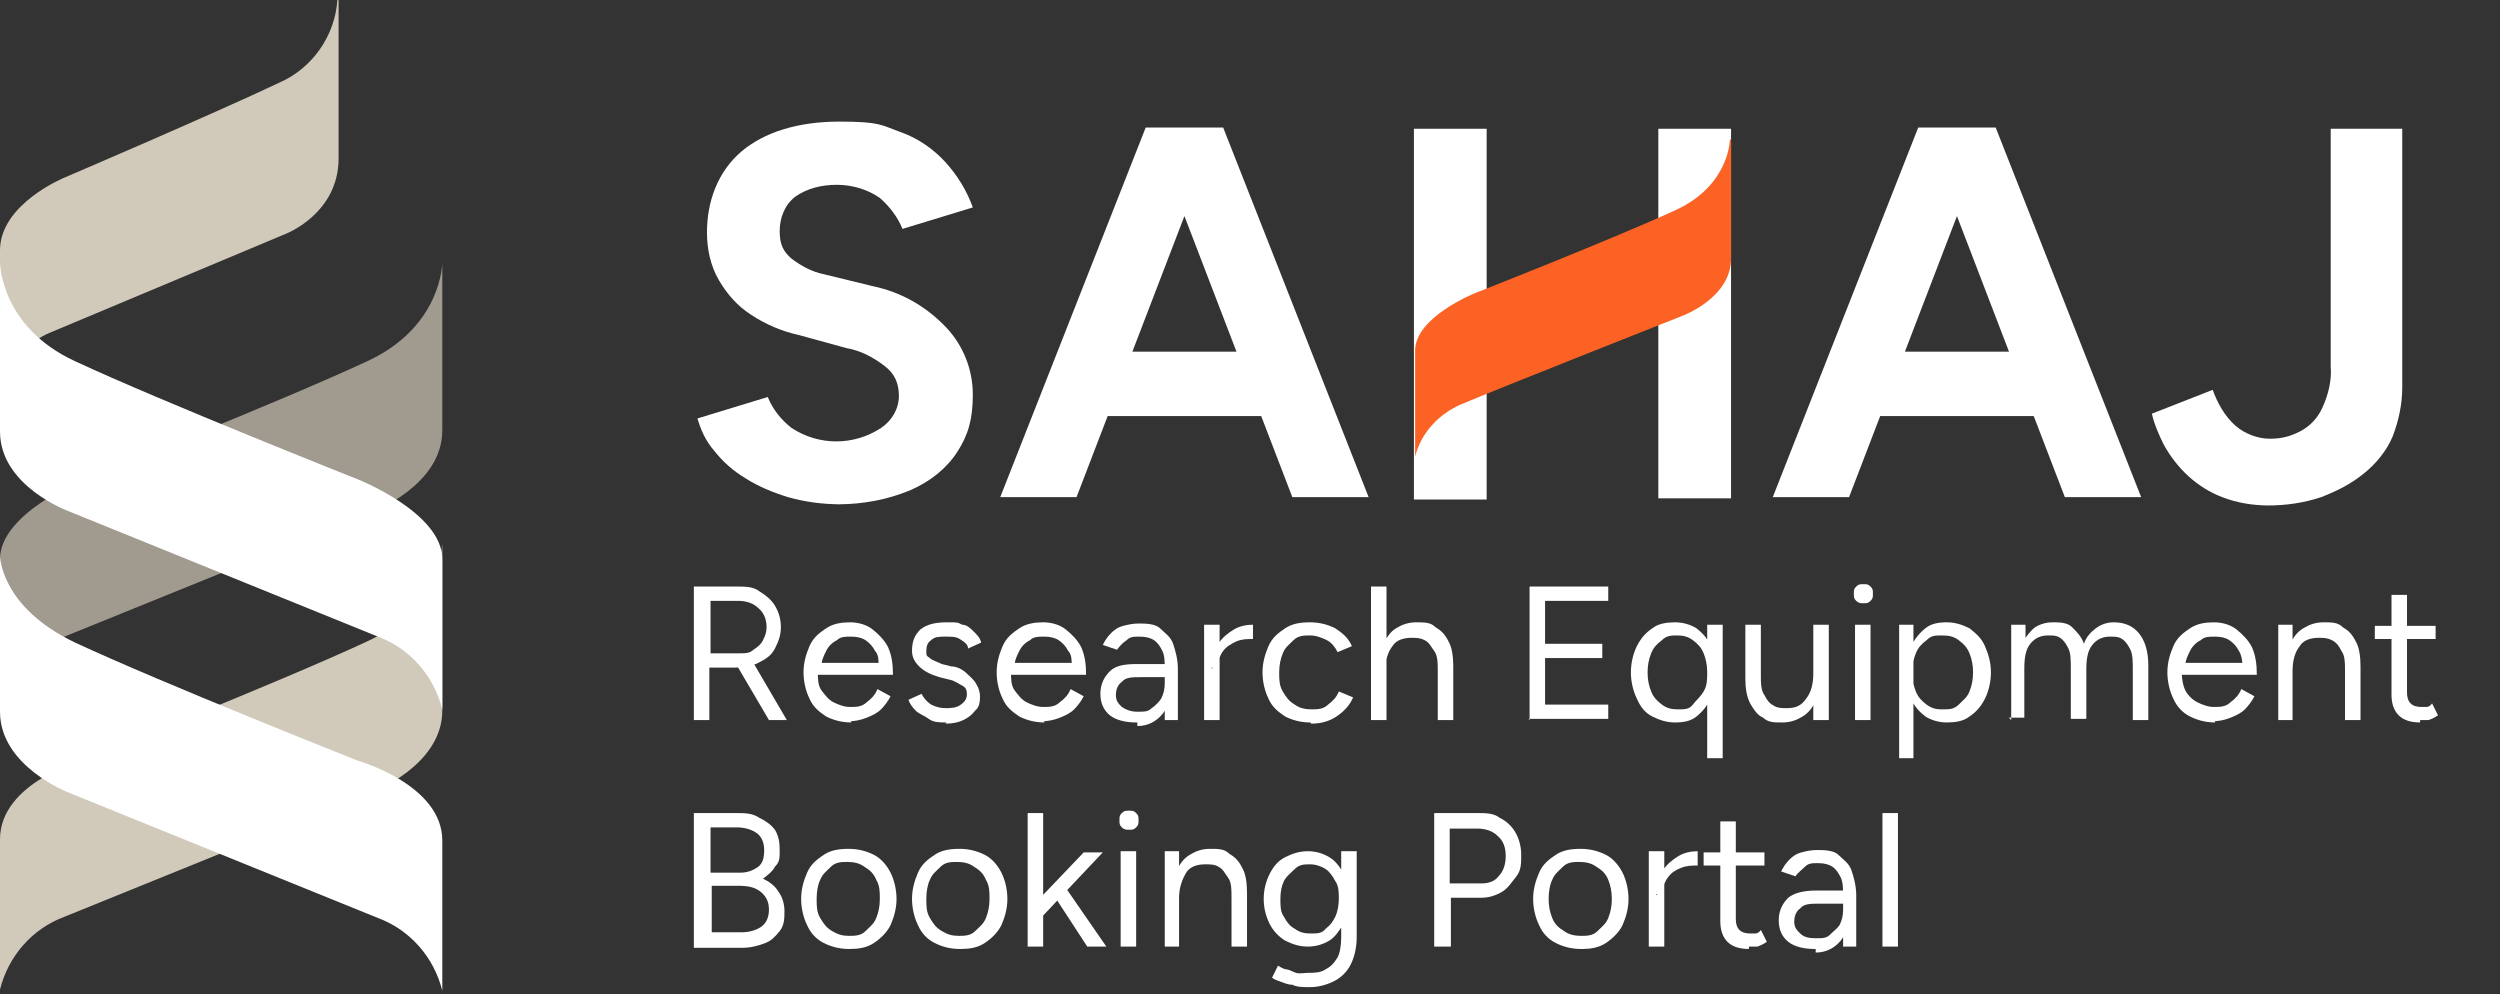 <?xml version="1.0" encoding="UTF-8"?>
<svg id="Layer_1" data-name="Layer 1" xmlns="http://www.w3.org/2000/svg" version="1.1" viewBox="0 0 209.7 83.4">
  <rect x="0" y="0" width="209.7" height="83.4" fill="#333333" stroke="none"/>
  <defs>
    <style>
      .cls-1 {
        isolation: isolate;
      }

      .cls-2 {
        fill: #d1cabb;
      }

      .cls-2, .cls-3, .cls-4, .cls-5 {
        stroke-width: 0px;
      }

      .cls-3 {
        fill: #a19a8f;
      }

      .cls-4 {
        fill: #fff;
      }

      .cls-5 {
        fill: #fc6224;
      }
    </style>
  </defs>
  <g id="Group_366" data-name="Group 366">
    <g id="Group_330" data-name="Group 330">
      <path id="Path_399" data-name="Path 399" class="cls-4" d="M83.9,41.7l12.2-31h6.1l-11.9,31s-6.4,0-6.4,0ZM89.6,34.9v-5.4h19.5v5.4h-19.5ZM108.4,41.7l-11.9-31h6.1l12.2,31s-6.4,0-6.4,0Z"/>
      <path id="Path_400" data-name="Path 400" class="cls-4" d="M148.7,41.7l12.2-31h6.1l-11.9,31h-6.4ZM154.5,34.9v-5.4h19.5v5.4h-19.5ZM173.2,41.7l-11.9-31h6.1l12.2,31h-6.4Z"/>
    </g>
    <g id="Group_331" data-name="Group 331">
      <path id="Path_401" data-name="Path 401" class="cls-4" d="M70.5,42.3c-1.5,0-3-.2-4.4-.6-1.3-.4-2.5-.9-3.6-1.6-1-.6-1.9-1.4-2.6-2.3-.7-.8-1.1-1.7-1.4-2.7l5.9-1.8c.4,1,1.1,1.9,2,2.6,2.3,1.5,5.2,1.5,7.5,0,.9-.6,1.5-1.6,1.5-2.7s-.4-1.9-1.2-2.5c-.9-.7-2-1.3-3.2-1.5l-4-1.1c-1.4-.3-2.8-.9-4-1.7-1.1-.7-2-1.7-2.7-2.9-.7-1.2-1-2.6-1-4,0-2.6.9-5.1,2.9-6.8,1.9-1.6,4.7-2.5,8.2-2.5s3.5.3,5.2.9c1.4.5,2.7,1.4,3.7,2.5s1.8,2.4,2.3,3.8l-5.9,1.8c-.4-1-1.1-1.9-1.9-2.6-1-.7-2.3-1.1-3.6-1.1s-2.5.3-3.5,1c-.9.7-1.3,1.8-1.3,2.9s.3,1.7,1,2.3c.8.6,1.7,1.1,2.7,1.3l4.1,1c2.4.5,4.5,1.7,6.2,3.5,1.4,1.5,2.2,3.5,2.2,5.6s-.4,3.4-1.3,4.8c-.9,1.4-2.3,2.5-3.9,3.2-1.9.8-4,1.2-6.1,1.2h.2Z"/>
      <path id="Path_402" data-name="Path 402" class="cls-4" d="M118.6,41.8V10.8h6.1v31.1h-6.1ZM139.1,41.8V10.8h6.1v31h-6.1Z"/>
      <path id="Path_403" data-name="Path 403" class="cls-4" d="M190.4,42.4c-1.4,0-2.7-.2-4-.7-2.1-.8-3.8-2.4-4.9-4.4-.4-.8-.8-1.7-1-2.6l5.1-2c.4,1.1,1,2.2,1.9,3,.8.7,1.9,1.1,2.9,1.1s1.7-.2,2.5-.6c.8-.4,1.5-1.1,1.9-2,.5-1.1.8-2.3.7-3.5V10.8h6v21.7c0,1.4-.3,2.8-.8,4.1-.5,1.2-1.4,2.3-2.4,3.1-1.1.9-2.3,1.5-3.6,2-1.5.5-3,.7-4.5.7h.2Z"/>
    </g>
    <g id="Research_Equipment_Booking_Portal_" data-name="Research Equipment Booking Portal " class="cls-1">
      <g class="cls-1">
        <path class="cls-4" d="M58.2,60.4v-11.2h3.6c.7,0,1.4,0,1.9.4.5.3,1,.7,1.3,1.2s.5,1.1.5,1.8-.2,1.2-.5,1.8-.8.9-1.4,1.2-1.2.4-2,.4h-2.1v4.4h-1.4.1ZM59.6,54.8h2.5c.4,0,.8,0,1.1-.3.3-.2.6-.4.8-.8s.3-.7.3-1.1c0-.6-.2-1.2-.7-1.6-.4-.4-1-.6-1.7-.6h-2.3v4.3h0ZM64.5,60.4l-2.7-4.6,1.1-.7,3.1,5.3h-1.5Z"/>
        <path class="cls-4" d="M71.4,60.6c-.8,0-1.5-.2-2.1-.5-.6-.4-1.1-.8-1.4-1.5-.3-.6-.5-1.4-.5-2.2s.2-1.5.5-2.2.8-1.1,1.4-1.5,1.3-.5,2-.5,1.4.2,1.9.6c.5.4,1,.9,1.3,1.5.3.7.4,1.4.4,2.3h-6.6l.3-.3c0,.6,0,1.2.3,1.6s.6.8,1,1,.9.4,1.4.4,1,0,1.4-.4c.4-.3.7-.6.9-1.1l1.1.6c-.2.4-.5.8-.8,1.1s-.7.5-1.2.7-1,.3-1.5.3h.2ZM68.8,55.9l-.3-.3h5.5l-.3.3c0-.5,0-1-.3-1.3-.2-.4-.5-.7-.8-.9s-.7-.3-1.2-.3-.9,0-1.2.3c-.4.2-.7.5-.9.9-.2.4-.4.8-.4,1.3h0Z"/>
        <path class="cls-4" d="M79.4,60.6c-.6,0-1.1,0-1.5-.3s-.8-.4-1.1-.7c-.3-.3-.5-.6-.6-.9l1.1-.5c.2.4.5.7.8.9.4.2.8.3,1.2.3s.9,0,1.3-.3c.3-.2.5-.5.5-.8s0-.6-.4-.8-.6-.4-1.1-.5l-.8-.2c-.7-.2-1.3-.5-1.7-.9-.4-.4-.6-.8-.6-1.3,0-.8.2-1.3.7-1.8.5-.4,1.2-.6,2.2-.6s.9,0,1.3.2c.4,0,.7.3,1,.6s.5.5.6.9l-1.1.5c0-.4-.4-.6-.7-.8s-.7-.2-1.2-.2-.9,0-1.2.3c-.3.2-.4.5-.4.9s0,.4.3.6c.2.2.6.3,1,.5l.8.2c.5,0,1,.3,1.3.6s.6.5.8.9c.2.3.3.7.3,1s0,.9-.4,1.2c-.3.4-.6.6-1,.8s-.9.3-1.5.3h0Z"/>
        <path class="cls-4" d="M87.6,60.6c-.8,0-1.5-.2-2.1-.5-.6-.4-1.1-.8-1.4-1.5-.3-.6-.5-1.4-.5-2.2s.2-1.5.5-2.2.8-1.1,1.4-1.5,1.3-.5,2-.5,1.4.2,1.9.6c.5.4,1,.9,1.3,1.5.3.7.4,1.4.4,2.3h-6.6l.3-.3c0,.6,0,1.2.3,1.6s.6.8,1,1,.9.4,1.4.4,1,0,1.4-.4c.4-.3.7-.6.9-1.1l1.1.6c-.2.4-.5.8-.8,1.1s-.7.5-1.2.7-1,.3-1.5.3h.2ZM85,55.9l-.3-.3h5.5l-.3.3c0-.5,0-1-.3-1.3-.2-.4-.5-.7-.8-.9s-.7-.3-1.2-.3-.9,0-1.2.3c-.4.2-.7.5-.9.9-.2.4-.4.8-.4,1.3h0Z"/>
        <path class="cls-4" d="M95.3,60.6c-.9,0-1.7-.2-2.2-.6-.5-.4-.8-1-.8-1.8s.3-1.4.8-1.9,1.3-.6,2.3-.6h2.3v1.1h-2c-.7,0-1.3,0-1.6.4-.3.2-.5.6-.5,1.1s.2.7.5,1c.3.2.7.4,1.3.4s.9,0,1.2-.3c.3-.2.6-.5.8-.8.2-.4.3-.8.3-1.3h.5c0,1.1-.2,2-.7,2.6s-1.2,1-2.1,1v-.3ZM97.7,60.4v-4.2c0-.6,0-1.2-.2-1.6s-.4-.7-.7-.9c-.3-.2-.7-.3-1.2-.3s-.8,0-1.1.3c-.3.2-.6.5-.8.8l-1.2-.4c.2-.4.4-.7.7-1,.3-.3.6-.5,1-.6s.8-.2,1.3-.2,1.4,0,1.8.4.9.7,1.1,1.3.4,1.3.4,2.1v4.3h-1.2,0Z"/>
        <path class="cls-4" d="M101,60.4v-8h1.3v8h-1.3ZM101.7,56.1c0-.9.2-1.6.5-2.1s.8-.9,1.3-1.2,1.1-.4,1.6-.4v1.2c-.5,0-.9,0-1.4.2-.4.2-.8.4-1.1.8s-.4.8-.4,1.4h-.6,0Z"/>
        <path class="cls-4" d="M109.9,60.6c-.8,0-1.5-.2-2.1-.5-.6-.4-1.1-.8-1.4-1.5-.3-.6-.5-1.4-.5-2.2s.2-1.5.5-2.2.8-1.1,1.4-1.5,1.3-.5,2.1-.5,1.5.2,2.1.5c.6.4,1.1.8,1.4,1.5l-1.2.5c-.2-.4-.5-.8-.9-1s-.9-.4-1.4-.4-1,0-1.4.4-.7.6-.9,1.1c-.2.5-.3,1-.3,1.6s0,1.1.3,1.6.5.8,1,1.1c.4.3.9.4,1.4.4s1,0,1.4-.4c.4-.3.7-.6.9-1.1l1.2.5c-.3.7-.8,1.2-1.4,1.6-.6.4-1.3.6-2.1.6h0Z"/>
        <path class="cls-4" d="M115,60.4v-11.2h1.3v11.2h-1.3ZM120.6,56.4c0-.8,0-1.4-.3-1.8s-.4-.7-.8-.9-.7-.2-1.1-.2c-.7,0-1.3.2-1.6.7-.4.5-.6,1.2-.6,2.1h-.6c0-.8,0-1.6.4-2.2.3-.6.6-1.1,1.1-1.4.5-.3,1-.5,1.7-.5s1.2,0,1.6.4c.5.3.8.6,1.1,1.2.3.5.4,1.3.4,2.1v.4h-1.3,0ZM120.6,60.4v-4.1h1.3v4.1h-1.3Z"/>
        <path class="cls-4" d="M128.3,60.4v-11.2h6.6v1.2h-5.3v3.6h4.8v1.2h-4.8v3.9h5.3v1.2h-6.7,0Z"/>
        <path class="cls-4" d="M140.5,60.6c-.7,0-1.3-.2-1.9-.5s-1-.8-1.3-1.5c-.3-.6-.5-1.4-.5-2.2s.2-1.6.5-2.2c.3-.6.7-1.1,1.3-1.5.5-.4,1.2-.5,1.9-.5s1.3.2,1.8.5c.5.4.9.8,1.2,1.5s.4,1.4.4,2.2-.1,1.6-.4,2.2c-.3.6-.7,1.1-1.2,1.5s-1.1.5-1.8.5ZM140.8,59.5c.5,0,.9,0,1.2-.4s.6-.6.9-1.1.3-1,.3-1.6-.1-1.1-.3-1.6-.5-.8-.9-1.1-.8-.4-1.3-.4-.9,0-1.3.4c-.4.3-.7.6-.9,1.1s-.3,1-.3,1.6.1,1.1.3,1.6.5.8.9,1.1.8.4,1.3.4h.1ZM143.2,63.6v-11.2h1.3v11.2h-1.3Z"/>
        <path class="cls-4" d="M146.4,56.5v-4.1h1.3v4.1h-1.3ZM147.7,56.5c0,.8,0,1.4.3,1.8.2.4.4.7.8.9.3.2.7.2,1.1.2.7,0,1.2-.2,1.6-.8.4-.5.6-1.2.6-2.1h.6c0,.8-.1,1.6-.4,2.2-.2.6-.6,1.1-1.1,1.4s-1,.5-1.7.5-1.2,0-1.6-.4c-.5-.2-.8-.7-1.1-1.2-.3-.6-.4-1.3-.4-2.1v-.4h1.3,0ZM152.1,60.4v-8h1.3v8h-1.3Z"/>
        <path class="cls-4" d="M156.3,50.6c-.2,0-.4,0-.6-.2s-.2-.3-.2-.6,0-.4.2-.6c.2-.2.3-.2.6-.2s.4,0,.6.2c.2.2.2.3.2.6s0,.4-.2.6c-.2.2-.3.2-.6.2ZM155.6,60.4v-8h1.3v8h-1.3Z"/>
        <path class="cls-4" d="M159.3,63.6v-11.2h1.2v11.2h-1.3.1ZM163.3,60.6c-.7,0-1.3-.2-1.8-.5-.5-.4-.9-.8-1.2-1.5-.3-.6-.4-1.4-.4-2.2s.1-1.6.4-2.2c.3-.6.7-1.1,1.2-1.5s1.1-.5,1.8-.5,1.3.2,1.9.5c.5.4,1,.8,1.3,1.5s.5,1.4.5,2.2-.2,1.6-.5,2.2c-.3.6-.7,1.1-1.3,1.5-.5.4-1.2.5-1.9.5ZM163,59.5c.5,0,.9,0,1.3-.4s.7-.6.9-1.1.3-1,.3-1.6-.1-1.1-.3-1.6-.5-.8-.9-1.1-.8-.4-1.4-.4-.9,0-1.3.4c-.4.3-.7.6-.9,1.1s-.3,1-.3,1.6.1,1.1.3,1.6.5.8.9,1.1.8.4,1.2.4h.2Z"/>
        <path class="cls-4" d="M168.7,60.4v-8h1.2v1.1c.3-.4.6-.8,1-1s.8-.3,1.3-.3,1.2,0,1.6.4.8.8,1,1.4c.2-.6.6-1,1-1.3s.9-.5,1.5-.5c.9,0,1.6.3,2.1.9s.8,1.5.8,2.7v4.6h-1.3v-4.1c0-.8,0-1.4-.2-1.8s-.4-.7-.7-.9-.6-.2-1-.2c-.6,0-1.1.2-1.5.7s-.5,1.2-.5,2.1v4.1h-1.3v-4.1c0-.8,0-1.4-.2-1.8-.2-.4-.4-.7-.7-.9s-.6-.2-1-.2c-.6,0-1.1.2-1.5.7s-.5,1.2-.5,2.1v4.1h-1.3l.2.2Z"/>
        <path class="cls-4" d="M185.8,60.6c-.8,0-1.5-.2-2.1-.5s-1.1-.8-1.4-1.5c-.3-.6-.5-1.4-.5-2.2s.2-1.5.5-2.2.8-1.1,1.4-1.5,1.3-.5,2-.5,1.4.2,1.9.6c.5.4,1,.9,1.3,1.5.3.7.4,1.4.4,2.3h-6.6l.3-.3c0,.6.1,1.2.3,1.6s.6.8,1,1,.9.4,1.4.4,1,0,1.4-.4c.4-.3.7-.6.9-1.1l1.1.6c-.2.4-.5.8-.8,1.1s-.7.5-1.2.7-1,.3-1.5.3h.2ZM183.2,55.9l-.3-.3h5.5l-.3.3c0-.5-.1-1-.3-1.3-.2-.4-.5-.7-.8-.9s-.7-.3-1.2-.3-.9,0-1.2.3c-.4.2-.7.5-.9.9s-.4.8-.4,1.3h-.1Z"/>
        <path class="cls-4" d="M191.1,60.4v-8h1.2v8h-1.3.1ZM196.7,56.4c0-.8,0-1.4-.3-1.8-.2-.4-.4-.7-.8-.9s-.7-.2-1.1-.2c-.7,0-1.3.2-1.6.7-.4.5-.6,1.2-.6,2.1h-.6c0-.8.1-1.6.4-2.2.2-.6.6-1.1,1.1-1.4.5-.3,1-.5,1.7-.5s1.2,0,1.6.4c.5.3.8.6,1.1,1.2.3.5.4,1.3.4,2.1v.4h-1.3,0ZM196.7,60.4v-4.1h1.3v4.1h-1.3Z"/>
        <path class="cls-4" d="M199.2,53.6v-1.1h5.1v1.1h-5.1ZM203,60.6c-.8,0-1.4-.2-1.8-.6-.4-.4-.6-1-.6-1.7v-8.4h1.3v8.2c0,.4.1.7.3.9s.5.3.9.3h.4c.1,0,.3,0,.5-.3l.5,1c-.3.2-.5.3-.8.4-.2,0-.5,0-.7,0h0Z"/>
      </g>
      <g class="cls-1">
        <path class="cls-4" d="M58.2,79.4v-11.2h3.5c.8,0,1.4,0,2,.4.6.3,1,.6,1.3,1,.3.5.4,1,.4,1.7s0,1-.4,1.4c-.2.4-.6.7-1,1,.6.3,1,.6,1.3,1.1.3.4.5,1,.5,1.6s0,1.2-.4,1.7-.7.8-1.2,1-1.2.4-1.9.4h-4.1ZM59.6,73.2h2.5c.6,0,1.1-.2,1.5-.5s.5-.8.5-1.4-.2-1.1-.6-1.4c-.4-.3-1-.5-1.7-.5h-2.2v3.8ZM59.6,78.2h2.6c.7,0,1.3-.2,1.7-.5.4-.3.6-.8.6-1.4s-.2-1.1-.7-1.5c-.5-.4-1.1-.5-1.9-.5h-2.2v3.9h0Z"/>
        <path class="cls-4" d="M71.2,79.6c-.8,0-1.5-.2-2.1-.5s-1.1-.8-1.4-1.5c-.3-.6-.5-1.4-.5-2.2s.2-1.5.5-2.2.8-1.1,1.4-1.5,1.3-.5,2.1-.5,1.5.2,2.1.5,1.1.9,1.4,1.5.5,1.4.5,2.2-.2,1.5-.5,2.2c-.3.6-.8,1.1-1.4,1.5s-1.3.5-2,.5h0ZM71.2,78.5c.5,0,1,0,1.4-.4s.7-.6.9-1.1.3-1,.3-1.6,0-1.1-.3-1.6c-.2-.5-.5-.8-1-1.1-.4-.3-.9-.4-1.4-.4s-1,0-1.4.4-.7.6-.9,1.1c-.2.4-.3,1-.3,1.6s0,1.1.3,1.6.5.8,1,1.1.9.4,1.4.4Z"/>
        <path class="cls-4" d="M80.5,79.6c-.8,0-1.5-.2-2.1-.5s-1.1-.8-1.4-1.5c-.3-.6-.5-1.4-.5-2.2s.2-1.5.5-2.2.8-1.1,1.4-1.5,1.3-.5,2.1-.5,1.5.2,2.1.5,1.1.9,1.4,1.5.5,1.4.5,2.2-.2,1.5-.5,2.2c-.3.6-.8,1.1-1.4,1.5s-1.3.5-2,.5h0ZM80.4,78.5c.5,0,1,0,1.4-.4s.7-.6.9-1.1.3-1,.3-1.6,0-1.1-.3-1.6c-.2-.5-.5-.8-1-1.1-.4-.3-.9-.4-1.4-.4s-1,0-1.4.4-.7.6-.9,1.1c-.2.4-.3,1-.3,1.6s0,1.1.3,1.6.5.8,1,1.1.9.4,1.4.4Z"/>
        <path class="cls-4" d="M86.2,79.4v-11.2h1.3v11.2h-1.3ZM87.4,76.9l-.8-.9,4.3-4.5h1.6l-5.1,5.4ZM91.2,79.4l-3-4.6.8-.9,3.8,5.5h-1.6Z"/>
        <path class="cls-4" d="M94.7,69.6c-.2,0-.4,0-.6-.2s-.2-.3-.2-.6,0-.4.2-.6.3-.2.6-.2.4,0,.6.2.2.3.2.6,0,.4-.2.6-.3.2-.6.2ZM94,79.4v-8h1.3v8h-1.3Z"/>
        <path class="cls-4" d="M97.7,79.4v-8h1.2v8h-1.3.1ZM103.3,75.4c0-.8,0-1.4-.3-1.8s-.4-.7-.8-.9c-.3-.2-.7-.2-1.1-.2-.7,0-1.3.2-1.6.7s-.6,1.2-.6,2.1h-.6c0-.8,0-1.6.4-2.2.2-.6.6-1.1,1.1-1.4s1-.5,1.7-.5,1.2,0,1.6.4c.5.3.8.6,1.1,1.2.3.5.4,1.3.4,2.1v.4h-1.3,0ZM103.3,79.4v-4.1h1.3v4.1h-1.3Z"/>
        <path class="cls-4" d="M109.7,79.4c-.7,0-1.3-.2-1.9-.5-.5-.3-1-.8-1.3-1.4s-.5-1.3-.5-2.1.2-1.5.5-2.1.7-1.1,1.3-1.4,1.2-.5,1.9-.5,1.3.2,1.8.5.9.8,1.2,1.4c.3.6.4,1.3.4,2.1s0,1.5-.4,2.1-.7,1.1-1.2,1.4-1.1.5-1.8.5ZM109.8,82.8c-.5,0-1,0-1.4-.2-.4,0-.8-.2-1.1-.3s-.5-.2-.6-.3l.5-1c0,0,.3.2.6.3.3,0,.6.2.9.3s.7,0,1.1,0,1,0,1.4-.3c.4-.2.7-.5,1-1,.2-.4.3-1,.3-1.7v-7.2h1.3v7.2c0,.9-.2,1.7-.5,2.3-.3.6-.8,1.1-1.4,1.4s-1.3.5-2,.5h-.1ZM110,78.3c.5,0,.9,0,1.2-.4.4-.3.6-.6.8-1,.2-.4.3-1,.3-1.5s0-1.1-.3-1.5c-.2-.4-.5-.8-.8-1s-.8-.4-1.3-.4-.9,0-1.3.4-.7.6-.9,1c-.2.4-.3.9-.3,1.5s0,1.1.3,1.5c.2.4.5.8.9,1,.4.3.8.4,1.3.4h.1Z"/>
        <path class="cls-4" d="M120.3,79.4v-11.2h3.6c.7,0,1.4,0,1.9.4.6.3,1,.7,1.3,1.2s.5,1.2.5,1.9,0,1.3-.4,1.8-.7,1-1.2,1.3-1.1.5-1.7.5h-2.6v4.1s-1.4,0-1.4,0ZM121.7,74.1h2.6c.6,0,1.1-.2,1.4-.6.4-.4.6-1,.6-1.7s-.2-1.3-.7-1.7c-.4-.4-1-.6-1.7-.6h-2.3v4.6h0Z"/>
        <path class="cls-4" d="M132.6,79.6c-.8,0-1.5-.2-2.1-.5s-1.1-.8-1.4-1.5c-.3-.6-.5-1.4-.5-2.2s.2-1.5.5-2.2.8-1.1,1.4-1.5,1.3-.5,2.1-.5,1.5.2,2.1.5,1.1.9,1.4,1.5.5,1.4.5,2.2-.2,1.5-.5,2.2c-.3.6-.8,1.1-1.4,1.5s-1.3.5-2,.5h-.1ZM132.6,78.5c.5,0,1,0,1.4-.4s.7-.6.9-1.1.3-1,.3-1.6-.1-1.1-.3-1.6-.5-.8-1-1.1c-.4-.3-.9-.4-1.4-.4s-1,0-1.4.4-.7.6-.9,1.1c-.2.4-.3,1-.3,1.6s.1,1.1.3,1.6.5.8,1,1.1c.4.3.9.4,1.4.4Z"/>
        <path class="cls-4" d="M138.3,79.4v-8h1.3v8h-1.3ZM139,75.1c0-.9.2-1.6.5-2.1s.8-.9,1.3-1.2c.5-.3,1.1-.4,1.6-.4v1.2c-.5,0-.9,0-1.4.2s-.8.4-1.1.8-.4.8-.4,1.4h-.6,0Z"/>
        <path class="cls-4" d="M142.9,72.6v-1.1h5.1v1.1h-5.1ZM146.7,79.6c-.8,0-1.4-.2-1.8-.6-.4-.4-.6-1-.6-1.7v-8.4h1.3v8.2c0,.4.1.7.3.9.2.2.5.3.9.3h.4c.1,0,.3,0,.5-.3l.5,1c-.3.2-.5.3-.8.4-.2,0-.5,0-.7,0h0Z"/>
        <path class="cls-4" d="M152.2,79.6c-.9,0-1.7-.2-2.2-.6s-.8-1-.8-1.8.3-1.4.8-1.9c.5-.4,1.3-.6,2.3-.6h2.3v1.1h-2c-.7,0-1.3,0-1.6.4-.3.2-.5.6-.5,1.1s.2.7.5,1,.7.4,1.3.4.9,0,1.2-.3.6-.5.8-.8c.2-.4.3-.8.3-1.3h.5c0,1.1-.2,2-.7,2.6s-1.2,1-2.1,1v-.3ZM154.6,79.4v-4.2c0-.6,0-1.2-.2-1.6s-.4-.7-.7-.9c-.3-.2-.7-.3-1.2-.3s-.8,0-1.1.3-.6.5-.8.8l-1.2-.4c.2-.4.4-.7.7-1s.6-.5,1-.6.8-.2,1.3-.2,1.4,0,1.8.4.9.7,1.1,1.3c.2.6.4,1.3.4,2.1v4.3h-1.2,0Z"/>
        <path class="cls-4" d="M157.9,79.4v-11.2h1.3v11.2h-1.3Z"/>
      </g>
    </g>
    <g id="Group_332" data-name="Group 332">
      <path id="Path_404" data-name="Path 404" class="cls-2" d="M28.3,0c-.2,3-2.1,5.7-4.8,6.9-5.7,2.7-18.1,8-18.1,8,0,0-5.4,2.2-5.4,6.1v12.6s.6-4.2,4.2-5.7c3.6-1.5,19.8-8.3,19.8-8.3,0,0,4.4-1.7,4.4-6.3V0h-.1Z"/>
      <path id="Path_405" data-name="Path 405" class="cls-2" d="M37.1,45.5s0,5.4-6.3,8.3c-7.3,3.4-23.7,9.9-23.7,9.9C7.1,63.7,0,65.6,0,70.4v12.6c.7-2.8,2.7-5.1,5.4-6.1,4.7-1.9,25.9-10.5,25.9-10.5,0,0,5.8-2.2,5.8-6.8v-14.2h0Z"/>
      <path id="Path_406" data-name="Path 406" class="cls-3" d="M37.1,22s0,5.4-6.3,8.3c-7.3,3.4-23.7,9.9-23.7,9.9C7.1,40.2,0,43,0,46.9v12.6c.7-2.8,2.7-5.1,5.4-6.1,4.7-1.9,25.9-10.5,25.9-10.5,0,0,5.8-2.2,5.8-6.8v-14.2h0Z"/>
      <path id="Path_407" data-name="Path 407" class="cls-4" d="M0,46.6s0,4.3,6.3,7.3c7.3,3.4,23.7,9.9,23.7,9.9,0,0,7.1,2,7.1,6.7v12.6c-.7-2.8-2.7-5.1-5.4-6.1-4.7-1.9-25.9-10.5-25.9-10.5,0,0-5.8-2.2-5.8-6.8v-13.1Z"/>
      <path id="Path_408" data-name="Path 408" class="cls-4" d="M0,22s0,5.4,6.3,8.3c7.3,3.4,23.7,9.9,23.7,9.9,0,0,7.1,2.8,7.1,6.7v12.6c-.7-2.8-2.7-5.1-5.4-6.1-4.7-1.9-25.9-10.5-25.9-10.5,0,0-5.8-2.1-5.8-6.7v-14.2Z"/>
    </g>
    <path id="Path_409" data-name="Path 409" class="cls-5" d="M145.1,11.7s0,3.8-4.5,5.9c-5.2,2.4-16.9,7-16.9,7,0,0-5,2-5,4.8v8.9c.5-2,2-3.6,3.9-4.4,3.3-1.4,18.5-7.4,18.5-7.4,0,0,4.1-1.5,4.1-4.8v-10h-.1Z"/>
  </g>
</svg>